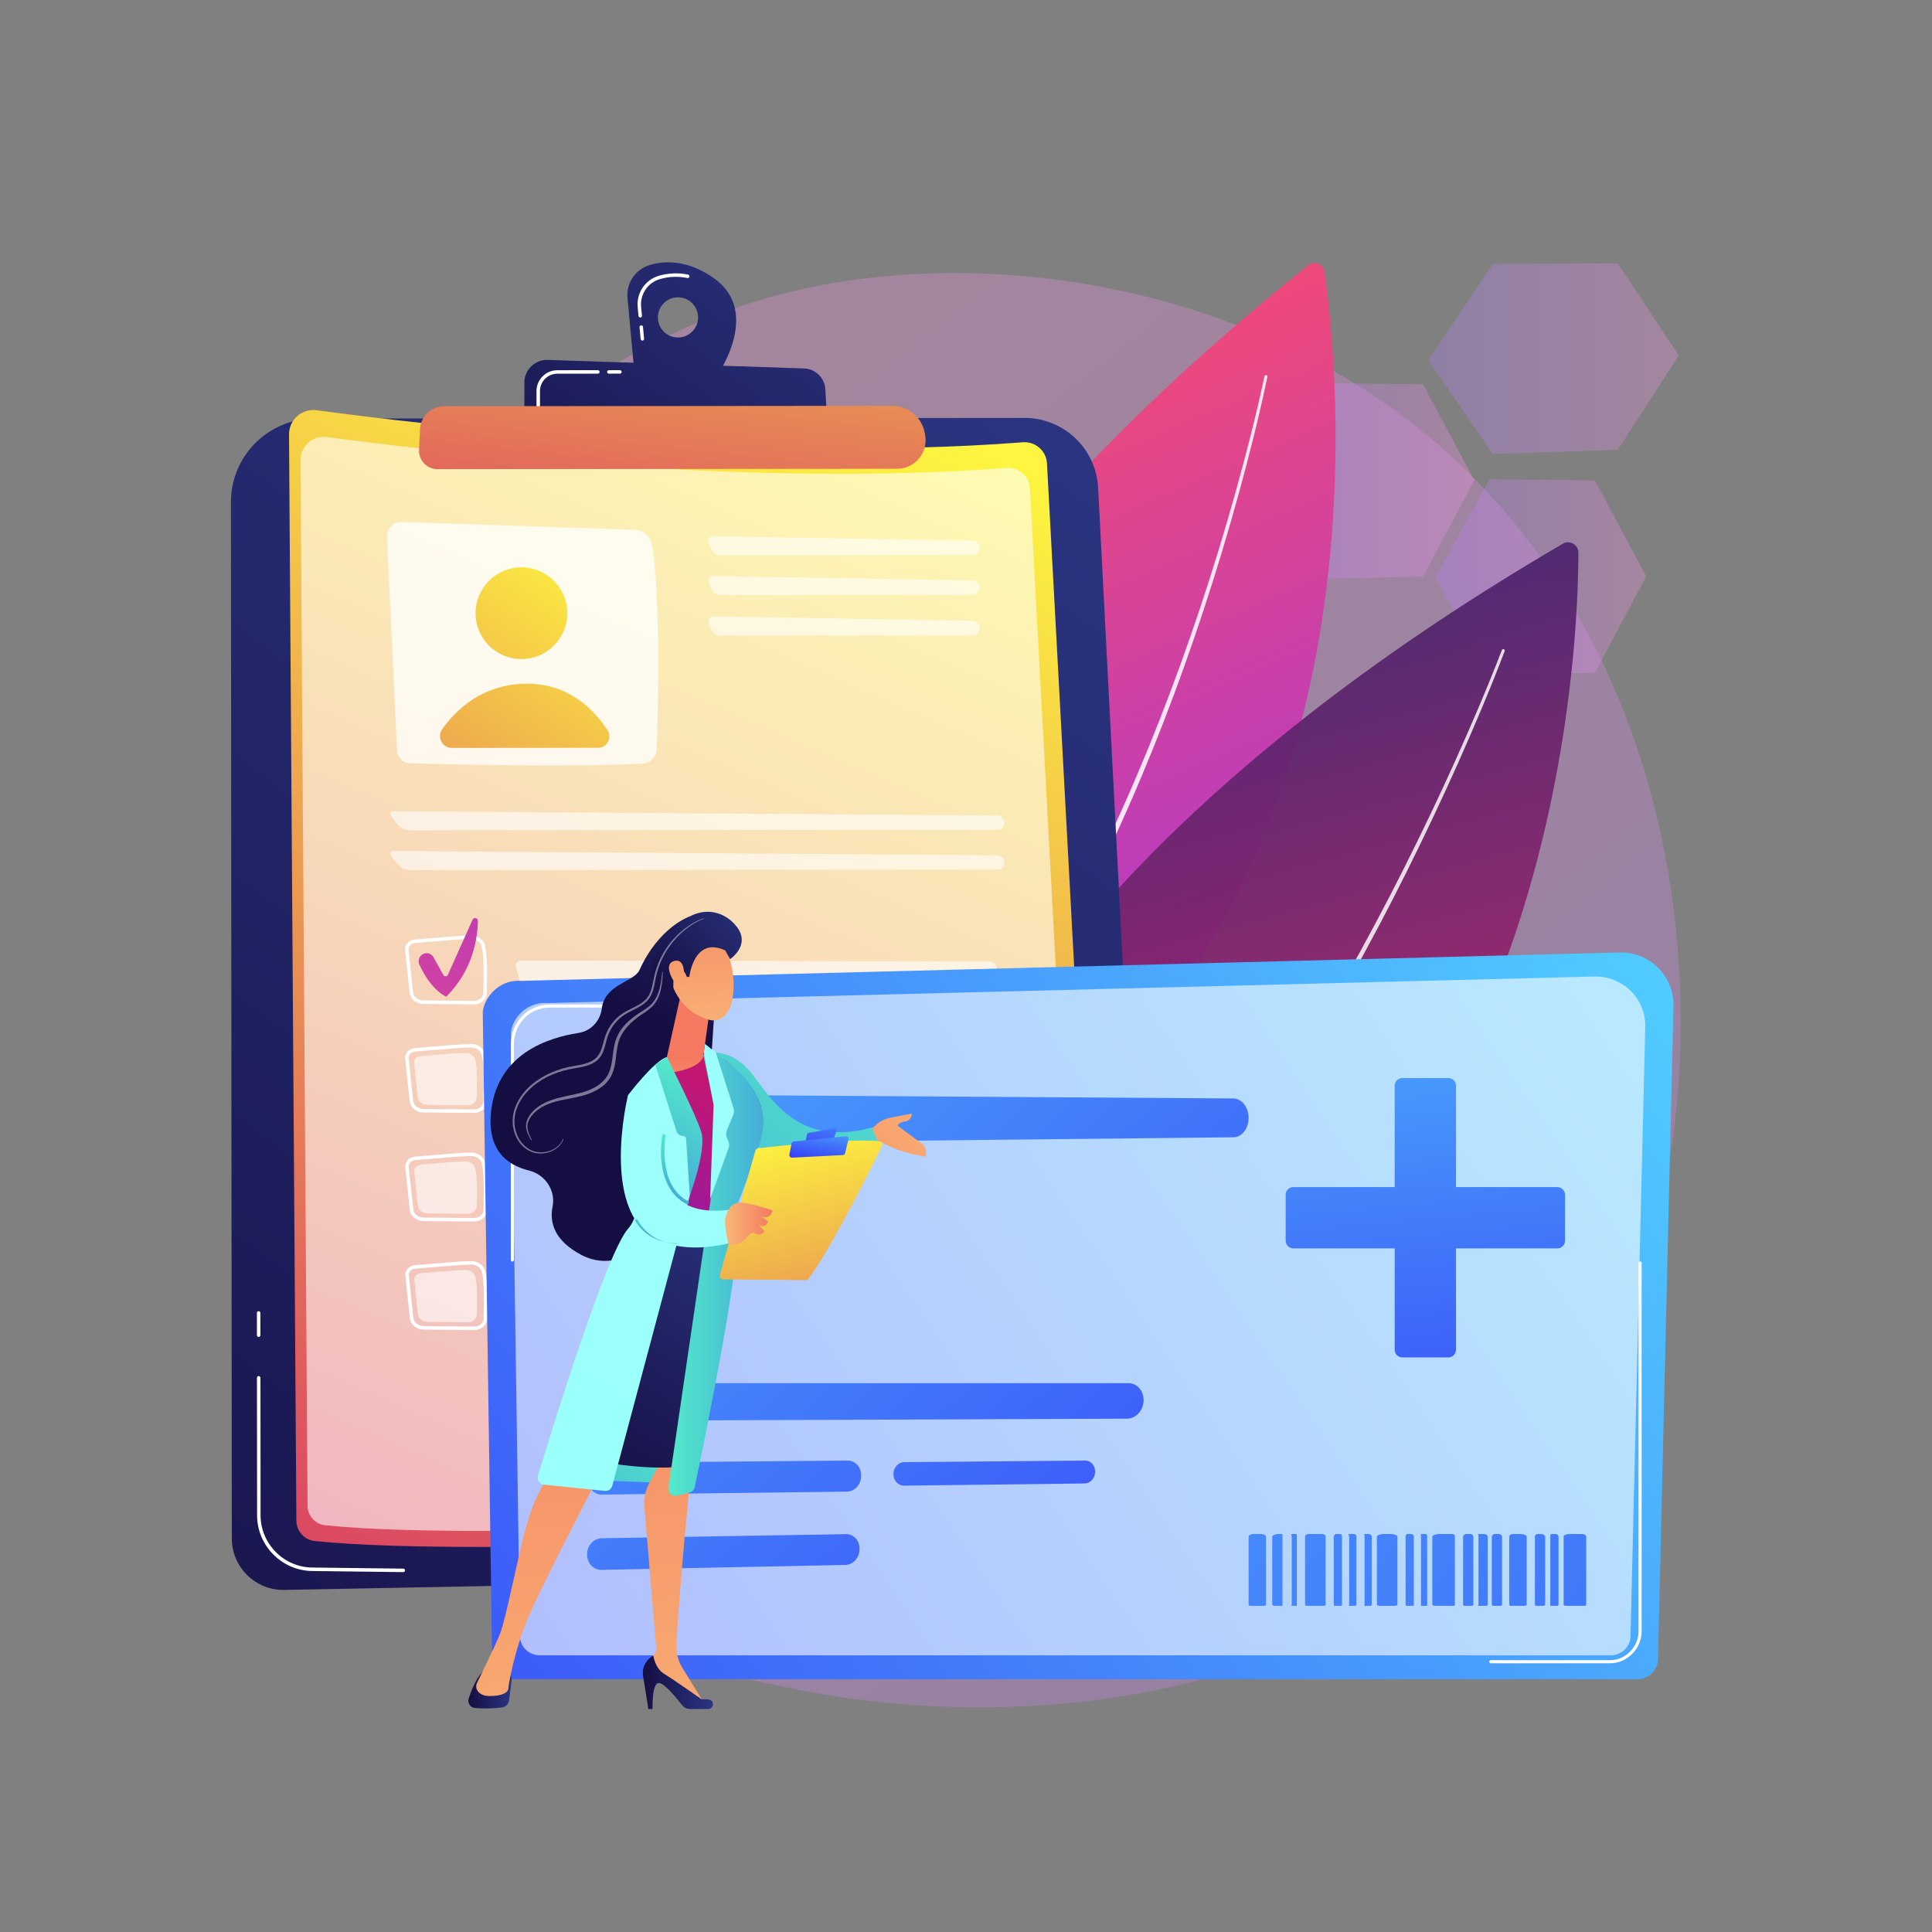 <?xml version="1.0" encoding="utf-8"?>
<!-- Generator: Adobe Illustrator 26.0.1, SVG Export Plug-In . SVG Version: 6.00 Build 0)  -->
<svg version="1.1" id="Layer_1" xmlns="http://www.w3.org/2000/svg" xmlns:xlink="http://www.w3.org/1999/xlink" x="0px" y="0px"
	 viewBox="0 0 3710 3710" style="enable-background:new 0 0 3710 3710;" xml:space="preserve">
<rect x="0" y="0" width="3710" height="3710" fill="#808080" stroke="none"/>
<style type="text/css">
	.st0{opacity:0.3;fill:url(#SVGID_1_);}
	.st1{opacity:0.63;}
	.st2{opacity:0.5;fill:url(#SVGID_00000045597451730809518930000001947903619461900718_);}
	.st3{opacity:0.5;fill:url(#SVGID_00000125577324775411289690000003927088714634073011_);}
	.st4{opacity:0.47;fill:url(#SVGID_00000013179055194892169310000015065749128630943388_);}
	.st5{fill:url(#SVGID_00000066481357863906241360000004626145166472760205_);}
	.st6{opacity:0.86;fill:#FFFFFF;}
	.st7{opacity:0.94;}
	.st8{fill:url(#SVGID_00000034782543947440113670000004062254689198527403_);}
	.st9{fill:url(#SVGID_00000164496275805230085600000007428745043607135643_);}
	.st10{fill:#FFFFFF;}
	.st11{fill:url(#SVGID_00000140733444124988009380000005719721895673835176_);}
	.st12{opacity:0.6;fill:#FFFFFF;}
	.st13{opacity:0.78;fill:#FFFFFF;}
	.st14{fill:url(#SVGID_00000075850347216225816260000005246363534840476063_);}
	.st15{fill:url(#SVGID_00000148619796587445203930000016467594972507098526_);}
	.st16{opacity:0.6;}
	.st17{fill:url(#SVGID_00000091731074217702951650000008045873812101951138_);}
	.st18{fill:url(#SVGID_00000000199726844480818560000015376914890636246933_);}
	.st19{fill:url(#SVGID_00000144313796178593562320000016113464757413206662_);}
	.st20{fill:url(#SVGID_00000180342303917824411460000004692857719356157879_);}
	.st21{fill:url(#SVGID_00000177471172921089336360000014446399391559925381_);}
	.st22{fill:url(#SVGID_00000036243825626125738150000003115967483702760078_);}
	.st23{fill:url(#SVGID_00000039132039603725034440000003736028068615157395_);}
	.st24{fill:url(#SVGID_00000090996384593680701890000010089456634442745255_);}
	.st25{fill:url(#SVGID_00000129914434973625709440000012940046801124430750_);}
	.st26{fill:url(#SVGID_00000114064550892411730290000005916275147579444138_);}
	.st27{fill:url(#SVGID_00000082364188144232375800000002569788013894473635_);}
	.st28{fill:url(#SVGID_00000181058134421716352140000011182799720355875735_);}
	.st29{fill:url(#SVGID_00000146499394061823870010000008141527178511462328_);}
	.st30{fill:url(#SVGID_00000080900040308479628820000005608646520799795635_);}
	.st31{fill:url(#SVGID_00000097475865878859041520000011650383782513298563_);}
	.st32{fill:url(#SVGID_00000090998470856896205510000011711797774972070332_);}
	.st33{fill:url(#SVGID_00000042013961944183522440000017025150186277477810_);}
	.st34{fill:url(#SVGID_00000118376417247700249770000011755308684499644846_);}
	.st35{fill:url(#SVGID_00000054262272374107341920000001427349972320346775_);}
	.st36{fill:url(#SVGID_00000180365652270682074740000005119594891729739417_);}
	.st37{fill:url(#SVGID_00000076576172157597019460000011299100743831053194_);}
	.st38{fill:url(#SVGID_00000134227713473455124530000013229582710643391675_);}
	.st39{fill:url(#SVGID_00000080177594431520931930000003829114842842533552_);}
	.st40{fill:url(#SVGID_00000014632072463376893060000003046143884670898872_);}
	.st41{fill:url(#SVGID_00000036935660744113493130000015020350774153441202_);}
	.st42{fill:url(#SVGID_00000178172077560730517020000013736093560621684377_);}
	.st43{fill:url(#SVGID_00000059279266283054407470000002451030785297766030_);}
	.st44{fill:url(#SVGID_00000119092529862423525880000008726222070723003010_);}
	.st45{fill:url(#SVGID_00000087402493323318013480000012508969426100313516_);}
	.st46{fill:url(#SVGID_00000062176095061839960710000014663833946574856845_);}
	.st47{fill:url(#SVGID_00000047018250938681754160000005672490793738757050_);}
	.st48{fill:url(#SVGID_00000163047381030949215820000018204135297603674045_);}
	.st49{fill:url(#SVGID_00000080194651769384217620000008595808517270826140_);}
	.st50{fill:url(#SVGID_00000113328418650209338800000012801448461027026317_);}
	.st51{fill:url(#SVGID_00000066489090317588023440000001349371700715139505_);}
	.st52{fill:url(#SVGID_00000153666276592258564650000014485813603192085429_);}
	.st53{fill:url(#SVGID_00000056388742132340801000000013915515899956673712_);}
	.st54{fill:url(#SVGID_00000114061341078800733200000009905284317863965321_);}
	.st55{fill:url(#SVGID_00000140004501164214529350000005166010395736832154_);}
	.st56{fill:url(#SVGID_00000112628578420178342130000016109115529100448174_);}
	.st57{fill:url(#SVGID_00000168804844792797847100000002436281526304232334_);}
	.st58{fill:url(#SVGID_00000045585176786389800620000017734705494032763278_);}
	.st59{fill:url(#SVGID_00000028310069850316482710000017877901008133399434_);}
	.st60{opacity:0.44;fill:#FFFFFF;}
	.st61{fill:url(#SVGID_00000012470290151564369450000012052948917096062853_);}
	.st62{fill:url(#SVGID_00000169532312553032429670000005770903416432529594_);}
	.st63{fill:url(#SVGID_00000183928881455634135970000010634976330469196194_);}
	.st64{fill:url(#SVGID_00000180325599258529263870000001512605589408243892_);}
	.st65{fill:url(#SVGID_00000055667578522542324320000002547818312014864519_);}
	.st66{fill:url(#SVGID_00000099657354636591335690000016345995720788520081_);}
	.st67{fill:url(#SVGID_00000176756515701656413330000006342572046576677783_);}
	.st68{fill:url(#SVGID_00000153674476224512619450000005371846593035808684_);}
	.st69{fill:url(#SVGID_00000125561994508946555240000015123613925555251130_);}
	.st70{fill:url(#SVGID_00000142161075541189413680000002757829909991835558_);}
	.st71{fill:url(#SVGID_00000049213078188243026950000002599485345476371645_);}
</style>
<g id="Background">
</g>
<g>
	<linearGradient id="SVGID_1_" gradientUnits="userSpaceOnUse" x1="3575.97" y1="4102.169" x2="1113.708" y2="1044.194">
		<stop  offset="0" style="stop-color:#B37CFF"/>
		<stop  offset="1" style="stop-color:#F895E7"/>
	</linearGradient>
	<path class="st0" d="M2905.91,2891.13c-56.96,59.26-110.85,97.48-153.43,127.68c-500.53,354.94-1092.78,251.48-1218.65,226.21
		c-185.87-37.31-545.16-109.43-804.92-411.33c-392.99-456.75-331.8-1176.36-26.97-1651.38c55.76-86.89,350.29-569.14,948.92-646.48
		c362.29-46.8,784.6,47.59,1090.42,300.82C3383.25,1368.2,3337.55,2442.03,2905.91,2891.13z"/>
	<g class="st1">
		
			<linearGradient id="SVGID_00000021081332351739862740000016628880661567375243_" gradientUnits="userSpaceOnUse" x1="2426.421" y1="923.61" x2="2831.102" y2="923.61">
			<stop  offset="0" style="stop-color:#B37CFF"/>
			<stop  offset="1" style="stop-color:#F895E7"/>
		</linearGradient>
		<polygon style="opacity:0.5;fill:url(#SVGID_00000021081332351739862740000016628880661567375243_);" points="2732.68,738.1 
			2530.39,735.67 2426.42,924.1 2530.39,1111.55 2732.68,1107.19 2831.1,922.18 		"/>
		
			<linearGradient id="SVGID_00000013168257819031831750000005888572537844367546_" gradientUnits="userSpaceOnUse" x1="2756.454" y1="1108.205" x2="3161.135" y2="1108.205">
			<stop  offset="0" style="stop-color:#B37CFF"/>
			<stop  offset="1" style="stop-color:#F895E7"/>
		</linearGradient>
		<polygon style="opacity:0.5;fill:url(#SVGID_00000013168257819031831750000005888572537844367546_);" points="3062.71,922.7 
			2860.42,920.26 2756.45,1108.7 2860.42,1296.15 3062.71,1291.79 3161.14,1106.78 		"/>
		
			<linearGradient id="SVGID_00000080891166828921419690000001542307314134813594_" gradientUnits="userSpaceOnUse" x1="2742.95" y1="688.701" x2="3223.653" y2="688.701">
			<stop  offset="0" style="stop-color:#B37CFF"/>
			<stop  offset="1" style="stop-color:#F895E7"/>
		</linearGradient>
		<polygon style="opacity:0.47;fill:url(#SVGID_00000080891166828921419690000001542307314134813594_);" points="3106.64,505.71 
			2866.35,507.05 2742.95,691.7 2866.35,871.69 3106.64,863.95 3223.65,682.62 		"/>
	</g>
	<g>
		
			<linearGradient id="SVGID_00000160891298316641119480000012975896833177422270_" gradientUnits="userSpaceOnUse" x1="2785.106" y1="-2514.481" x2="4146.075" y2="-2514.481" gradientTransform="matrix(-0.402 -0.916 -0.916 0.402 1105.631 5653.04)">
			<stop  offset="0" style="stop-color:#A737D5"/>
			<stop  offset="1" style="stop-color:#EF497A"/>
		</linearGradient>
		<path style="fill:url(#SVGID_00000160891298316641119480000012975896833177422270_);" d="M2543.33,521.73
			c32.77,226.42,169.63,1551.84-1051.06,1903.68c0,0-314.72-849.38,1019.85-1916.08C2523.79,500,2541.19,506.94,2543.33,521.73z"/>
		<path class="st6" d="M2433.75,723.71c-15.79,75.46-34.69,150.09-55.06,224.36c-20.43,74.24-42.66,147.99-66.71,221.14
			c-48.15,146.28-103.25,290.39-167.65,430.41c-64.52,139.88-138.2,275.98-226.06,402.92c-21.86,31.79-44.93,62.76-68.78,93.11
			c-6.04,7.53-11.89,15.21-18.09,22.61l-18.49,22.29c-12.63,14.6-25.15,29.31-38.31,43.46c-51.95,57.19-108.92,109.98-170.7,156.69
			c-2.95,2.23-7.15,1.65-9.38-1.3c-2.23-2.95-1.65-7.15,1.3-9.38l0.02-0.02l0.05-0.03c61.18-45.86,117.8-97.86,169.55-154.35
			c13.11-13.97,25.59-28.51,38.18-42.95l18.44-22.05c6.18-7.32,12.02-14.92,18.06-22.37c23.81-30.04,46.87-60.71,68.74-92.24
			c87.9-125.86,161.9-261.16,226.82-400.38c64.8-139.36,120.4-282.97,169.08-428.8c24.32-72.94,46.82-146.48,67.53-220.53
			c20.65-74.04,39.85-148.59,55.89-223.7l0.01-0.06c0.33-1.53,1.83-2.51,3.37-2.18C2433.09,720.68,2434.07,722.18,2433.75,723.71z"
			/>
	</g>
	<g class="st7">
		
			<linearGradient id="SVGID_00000109024435053511746350000008782773784343366579_" gradientUnits="userSpaceOnUse" x1="2087.914" y1="-4208.426" x2="3486.666" y2="-4208.426" gradientTransform="matrix(-0.264 -0.965 -0.965 0.264 -968.32 5747.129)">
			<stop  offset="0" style="stop-color:#CB236D"/>
			<stop  offset="1" style="stop-color:#4C246D"/>
		</linearGradient>
		<path style="fill:url(#SVGID_00000109024435053511746350000008782773784343366579_);" d="M3031,1061.36
			c-0.46,235.11-59.02,1603.2-1352.69,1778.85c0,0-193.3-910.59,1322.81-1796.12C3014.38,1036.35,3031.03,1046,3031,1061.36z"/>
		<path class="st6" d="M2889.36,1250.39c-27.53,72.49-57.87,143.74-89.31,214.54c-31.57,70.73-64.73,140.75-99.31,210.06
			c-34.53,69.34-70.81,137.81-108.57,205.46l-14.13,25.39l-14.5,25.18l-14.52,25.17c-4.8,8.41-9.69,16.77-14.71,25.06l-29.85,49.86
			l-30.69,49.36c-10.1,16.53-20.84,32.66-31.35,48.94c-10.55,16.25-21,32.57-32.01,48.52l-32.69,48.08l-33.68,47.4l-8.42,11.85
			l-8.67,11.67l-17.4,23.3l-17.4,23.3c-5.75,7.8-11.93,15.28-17.87,22.94c-12.04,15.2-23.92,30.52-36.08,45.62l-37.27,44.67
			l-9.32,11.17l-9.64,10.9l-19.31,21.76l-19.32,21.76c-6.43,7.26-13.29,14.14-19.91,21.23l-20.04,21.11l-10.02,10.56
			c-3.33,3.53-6.66,7.06-10.18,10.41l-41.6,40.75c-56.42,53.35-115.86,103.61-178.99,149.1c-3,2.16-7.19,1.48-9.35-1.52
			c-2.16-3-1.48-7.19,1.52-9.35l0.02-0.01l0.07-0.05c62.7-44.8,121.89-94.41,178.17-147.18l41.51-40.33
			c3.51-3.31,6.84-6.81,10.16-10.3l10-10.46l20.01-20.92c6.62-7.02,13.46-13.83,19.89-21.03l19.31-21.58l19.31-21.58l9.64-10.81
			l9.32-11.08l37.3-44.33c12.17-14.99,24.08-30.2,36.13-45.3c5.95-7.6,12.14-15.02,17.9-22.78l17.44-23.14l17.44-23.14l8.69-11.59
			l8.44-11.78l33.77-47.11l32.79-47.81c11.05-15.86,21.54-32.09,32.13-48.26c10.54-16.2,21.33-32.24,31.47-48.7l30.83-49.12
			l29.99-49.64c5.05-8.24,9.96-16.57,14.78-24.95l14.59-25.06l14.58-25.07l14.21-25.28c37.98-67.37,74.48-135.58,109.25-204.68
			c34.81-69.07,68.23-138.86,100.05-209.37c31.68-70.55,62.32-141.67,90.05-213.8l0.02-0.05c0.56-1.46,2.2-2.19,3.67-1.63
			C2889.19,1247.29,2889.92,1248.92,2889.36,1250.39z"/>
	</g>
	<g>
		
			<linearGradient id="SVGID_00000021819857433248074020000000456293797312326287_" gradientUnits="userSpaceOnUse" x1="1913.286" y1="669.563" x2="-248.584" y2="3509.119" gradientTransform="matrix(1 -9.000000e-04 9.000000e-04 1 240.261 176.331)">
			<stop  offset="0" style="stop-color:#2B3582"/>
			<stop  offset="1" style="stop-color:#150E42"/>
		</linearGradient>
		<path style="fill:url(#SVGID_00000021819857433248074020000000456293797312326287_);" d="M603.65,803.79l1363.82-1.21
			c75.24-0.07,137.34,58.84,141.23,133.98l102.42,1977.2c3.05,58.8-43.2,108.44-102.07,109.56l-1563.09,29.8
			c-55.31,1.05-100.74-43.47-100.79-98.79L443.42,964.3C443.34,875.73,515.08,803.87,603.65,803.79z"/>
		<path class="st10" d="M774.39,3018.92c-0.01,0-0.03,0-0.04,0l-174.9-2.11c-58.27-0.7-105.73-48.68-105.78-106.96l-0.24-264.07
			c0-1.85,1.5-3.35,3.35-3.35c0,0,0,0,0,0c1.85,0,3.35,1.5,3.35,3.35l0.24,264.07c0.05,54.63,44.53,99.61,99.16,100.27l174.9,2.11
			c1.85,0.02,3.33,1.54,3.31,3.39C777.72,3017.45,776.22,3018.92,774.39,3018.92z"/>
		<path class="st10" d="M496.71,2567.32c-1.85,0-3.35-1.5-3.35-3.35l-0.04-42.76c0-1.85,1.5-3.35,3.35-3.35c0,0,0,0,0,0
			c1.85,0,3.35,1.5,3.35,3.35l0.04,42.76C500.06,2565.82,498.56,2567.32,496.71,2567.32
			C496.71,2567.32,496.71,2567.32,496.71,2567.32z"/>
		<g>
			
				<linearGradient id="SVGID_00000005238392452086506440000001861673162592013191_" gradientUnits="userSpaceOnUse" x1="2976.326" y1="1211.571" x2="1102.664" y2="3011.628" gradientTransform="matrix(0.922 -0.386 0.386 0.922 -1429.059 855.418)">
				<stop  offset="0" style="stop-color:#FDF53F"/>
				<stop  offset="1" style="stop-color:#D93C65"/>
			</linearGradient>
			<path style="fill:url(#SVGID_00000005238392452086506440000001861673162592013191_);" d="M607.83,787.76
				c186.26,25.09,826.77,102.64,1356.24,61.52c24.15-1.88,45.12,16.4,46.42,40.59l107.32,1986.01c1.47,27.23-19.3,50.54-46.53,52.17
				c-222.69,13.38-1139.79,65.14-1466.96,31.16c-19.91-2.07-35.04-18.82-35.18-38.84l-14.12-2086.1
				C554.85,805.93,579.75,783.97,607.83,787.76z"/>
			<path class="st12" d="M627.83,839.26c179.25,24.15,795.64,98.77,1305.17,59.2c23.24-1.8,43.42,15.78,44.68,39.06l103.28,1911.22
				c1.42,26.21-18.58,48.63-44.77,50.21c-214.3,12.87-1096.88,62.68-1411.72,29.99c-19.16-1.99-33.72-18.11-33.85-37.37
				L577.02,884.02C576.83,856.75,600.8,835.62,627.83,839.26z"/>
			<path class="st13" d="M743.07,1031.23l19.4,409.75c0.65,13.63,11.66,24.45,25.3,24.83c75.89,2.07,312.37,7.63,445.89,0.55
				c15.1-0.8,27.04-13.03,27.53-28.15c2.48-76.85,7.85-300.52-9.74-394.01c-2.84-15.1-15.83-26.16-31.19-26.68l-448.57-15.29
				C755.5,1001.69,742.3,1015.06,743.07,1031.23z"/>
			
				<linearGradient id="SVGID_00000171001540408389559090000010460758168960540325_" gradientUnits="userSpaceOnUse" x1="865.657" y1="844.768" x2="201.006" y2="1834.276" gradientTransform="matrix(1 -9.000000e-04 9.000000e-04 1 240.261 176.331)">
				<stop  offset="0" style="stop-color:#FDF53F"/>
				<stop  offset="1" style="stop-color:#D93C65"/>
			</linearGradient>
			<circle style="fill:url(#SVGID_00000171001540408389559090000010460758168960540325_);" cx="1001.3" cy="1177.5" r="88.09"/>
			
				<linearGradient id="SVGID_00000180368665856662767550000016002835820848405927_" gradientUnits="userSpaceOnUse" x1="979.157" y1="921.012" x2="314.511" y2="1910.512" gradientTransform="matrix(1 -9.000000e-04 9.000000e-04 1 240.261 176.331)">
				<stop  offset="0" style="stop-color:#FDF53F"/>
				<stop  offset="1" style="stop-color:#D93C65"/>
			</linearGradient>
			<path style="fill:url(#SVGID_00000180368665856662767550000016002835820848405927_);" d="M867.74,1436.24l280.63-0.25
				c17.21-0.02,27.5-19.02,18.22-33.51c-23.87-37.28-73.79-92.03-160.16-89.48c-83.24,2.46-132.54,52-157.31,87.52
				C838.59,1415.6,849.35,1436.26,867.74,1436.24z"/>
			<g class="st16">
				<path class="st10" d="M1867.9,1065.9c7.37-0.01,13.22-6.04,13-13.4l-0.02-0.71c-0.22-7.37-6.43-13.49-13.8-13.62l-497.05-8.42
					c-7.37-0.12-11.39,5.46-8.93,12.41l4.08,11.55c2.45,6.95,10.49,12.63,17.86,12.62L1867.9,1065.9z"/>
			</g>
			<g class="st16">
				<path class="st10" d="M1370.1,1106.14c-7.37-0.12-11.39,5.46-8.93,12.41l4.08,11.55c2.45,6.95,10.49,12.63,17.86,12.62
					l484.87-0.43c7.37-0.01,13.22-6.04,13-13.4l-0.02-0.71c-0.22-7.37-6.43-13.49-13.8-13.62L1370.1,1106.14z"/>
			</g>
			<g class="st16">
				<path class="st10" d="M1370.17,1183.65c-7.37-0.12-11.39,5.46-8.93,12.41l4.08,11.55c2.45,6.95,10.49,12.63,17.86,12.62
					l484.87-0.43c7.37-0.01,13.22-6.04,13-13.4l-0.02-0.71c-0.22-7.37-6.43-13.49-13.8-13.62L1370.17,1183.65z"/>
			</g>
			<g class="st16">
				<path class="st10" d="M1916.15,1593.5c7.37-0.01,13-6.03,12.5-13.38l-0.05-0.75c-0.49-7.35-6.92-13.41-14.29-13.46l-1157.51-8.1
					c-7.37-0.05-9.64,4.62-5.04,10.38l12.65,15.85c4.6,5.76,14.38,10.47,21.75,10.46L1916.15,1593.5z"/>
			</g>
			<g class="st16">
				<path class="st10" d="M756.87,1634.19c-7.37-0.05-9.64,4.62-5.04,10.38l12.65,15.85c4.6,5.76,14.38,10.47,21.75,10.46l1129.99-1
					c7.37-0.01,13-6.03,12.5-13.38l-0.05-0.75c-0.49-7.35-6.92-13.41-14.29-13.46L756.87,1634.19z"/>
			</g>
			<g>
				<path class="st10" d="M910.29,1928.73c-0.08,0-0.16,0-0.24,0l-97.26-0.85c-13.7-0.12-25.02-9.52-26.32-21.86l-8.62-81.6
					c-0.49-4.69,0.96-9.32,4.09-13.06c3.51-4.19,8.84-6.82,14.61-7.22c8.2-0.57,19.74-1.56,31.97-2.61
					c25.71-2.21,57.71-4.97,75.7-5.21c0.14,0,0.27,0,0.41,0c12.61,0,23.45,7.66,26.46,18.75c5.07,18.68,4.66,54.11,3.73,91.85
					C934.52,1918.99,923.54,1928.73,910.29,1928.73z M904.62,1803.02c-0.1,0-0.2,0-0.31,0c-17.75,0.24-49.61,2.98-75.22,5.18
					c-12.25,1.05-23.83,2.05-32.08,2.62l0,0c-3.96,0.27-7.59,2.03-9.94,4.84c-1.95,2.33-2.86,5.18-2.56,8.04l8.62,81.6
					c0.95,8.96,9.42,15.78,19.72,15.87l97.26,0.85c0.06,0,0.12,0,0.18,0c9.64,0,17.62-6.82,17.83-15.27
					c0.92-37.23,1.34-72.12-3.5-89.93C922.45,1808.79,914.06,1803.02,904.62,1803.02z"/>
				<g class="st16">
					<path class="st10" d="M1001.03,1844.44c-7.37-0.02-11.86,5.8-9.97,12.92l6,22.68c1.89,7.12,9.46,12.88,16.83,12.8l887.19-10.07
						c7.37-0.08,13.26-6.18,13.09-13.55l-0.22-9.49c-0.17-7.37-6.33-13.41-13.7-13.42L1001.03,1844.44z"/>
				</g>
				
					<linearGradient id="SVGID_00000103969321931791475550000005246654856657319584_" gradientUnits="userSpaceOnUse" x1="855.481" y1="1253.33" x2="358.858" y2="2100.948" gradientTransform="matrix(1 -9.000000e-04 9.000000e-04 1 240.261 176.331)">
					<stop  offset="0" style="stop-color:#A737D5"/>
					<stop  offset="1" style="stop-color:#EF497A"/>
				</linearGradient>
				<path style="fill:url(#SVGID_00000103969321931791475550000005246654856657319584_);" d="M811.66,1832.42L811.66,1832.42
					c7.22-4.24,16.51-1.72,20.6,5.58l19.21,34.37c1.92,3.44,6.95,3.22,8.56-0.38l47.49-105.97c2.37-5.29,10.24-3.51,10.16,2.29
					c-0.46,32.4-9,94-60.72,145.6c0,0-28.54-11.06-51.56-61.5C802.07,1845.13,804.76,1836.48,811.66,1832.42z"/>
				<path class="st10" d="M910.48,2137.17c-0.08,0-0.16,0-0.24,0l-97.26-0.85c-13.7-0.12-25.02-9.52-26.32-21.87l-8.62-81.59
					c-0.49-4.69,0.96-9.32,4.09-13.06c3.51-4.19,8.84-6.82,14.61-7.22h0c8.19-0.57,19.73-1.56,31.94-2.61
					c25.72-2.21,57.72-4.97,75.73-5.21c0.14,0,0.28,0,0.42,0c12.6,0,23.45,7.66,26.45,18.75c5.07,18.69,4.66,54.11,3.72,91.85
					C934.71,2127.44,923.73,2137.17,910.48,2137.17z M797.2,2019.28c-3.96,0.27-7.59,2.04-9.94,4.84c-1.95,2.33-2.86,5.18-2.56,8.04
					l8.62,81.59c0.95,8.96,9.42,15.78,19.72,15.88l97.26,0.85c0.06,0,0.12,0,0.18,0c9.64,0,17.62-6.82,17.83-15.27
					c0.92-37.22,1.34-72.11-3.49-89.93c-2.18-8.03-10.56-13.8-20-13.8c-0.1,0-0.21,0-0.31,0c-17.76,0.24-49.63,2.98-75.24,5.18
					C817.01,2017.71,805.45,2018.71,797.2,2019.28L797.2,2019.28z"/>
				<path class="st12" d="M807.7,2028.07c20.43-1.42,64.83-5.96,85.89-6.24c8.92-0.12,16.76,5.27,18.86,13
					c4.08,15.03,3.57,44.98,2.89,72.63c-0.2,8.28-7.8,14.9-17.09,14.82l-77.72-0.68c-9.56-0.08-17.5-6.59-18.4-15.08l-6.89-65.2
					C794.52,2034.58,800.12,2028.6,807.7,2028.07z"/>
				<g class="st16">
					<path class="st10" d="M1001.22,2052.88c-7.37-0.02-11.86,5.8-9.97,12.92l6,22.68c1.89,7.12,9.46,12.88,16.83,12.8l887.19-10.07
						c7.37-0.08,13.26-6.18,13.09-13.55l-0.22-9.49c-0.17-7.37-6.33-13.41-13.7-13.42L1001.22,2052.88z"/>
				</g>
				<path class="st10" d="M910.66,2345.62c-0.08,0-0.16,0-0.24,0l-97.26-0.85c-13.7-0.12-25.01-9.52-26.32-21.86l-8.62-81.59
					c-0.49-4.69,0.96-9.33,4.09-13.06c3.51-4.19,8.84-6.82,14.61-7.22l0,0c8.2-0.57,19.74-1.56,31.97-2.61
					c25.71-2.21,57.71-4.97,75.7-5.21c0.14,0,0.27,0,0.41,0c12.61,0,23.45,7.66,26.46,18.75c5.07,18.68,4.66,54.11,3.73,91.85
					C934.89,2335.88,923.91,2345.62,910.66,2345.62z M904.99,2219.91c-0.1,0-0.2,0-0.31,0c-17.75,0.24-49.61,2.98-75.22,5.18
					c-12.25,1.05-23.83,2.05-32.08,2.62l0,0c-3.96,0.27-7.58,2.03-9.94,4.83c-1.95,2.33-2.86,5.19-2.56,8.05l8.62,81.59
					c0.95,8.96,9.42,15.78,19.72,15.87l97.26,0.85c9.74-0.07,17.8-6.77,18.01-15.27c0.92-37.23,1.34-72.12-3.5-89.93
					C922.82,2225.68,914.43,2219.91,904.99,2219.91z"/>
				<path class="st12" d="M807.88,2236.52c20.43-1.41,64.83-5.96,85.89-6.24c8.92-0.12,16.76,5.27,18.86,13
					c4.08,15.03,3.57,44.98,2.88,72.63c-0.2,8.28-7.8,14.9-17.09,14.82l-77.72-0.68c-9.56-0.08-17.5-6.59-18.4-15.08l-6.89-65.2
					C794.71,2243.02,800.31,2237.04,807.88,2236.52z"/>
				<g class="st16">
					<path class="st10" d="M1001.4,2261.33c-7.37-0.02-11.86,5.8-9.97,12.92l6,22.68c1.89,7.12,9.46,12.88,16.83,12.8l887.19-10.07
						c7.37-0.08,13.26-6.18,13.09-13.55l-0.22-9.49c-0.17-7.37-6.33-13.41-13.7-13.42L1001.4,2261.33z"/>
				</g>
				<path class="st10" d="M910.85,2554.06c-0.08,0-0.16,0-0.24,0l-97.26-0.85c-13.7-0.12-25.02-9.52-26.32-21.87l-8.62-81.59
					c-0.49-4.69,0.96-9.32,4.09-13.06c3.51-4.19,8.84-6.82,14.61-7.22h0c8.19-0.57,19.73-1.56,31.95-2.61
					c25.72-2.21,57.72-4.97,75.72-5.21c12.7-0.06,23.83,7.53,26.87,18.74c5.07,18.68,4.66,54.11,3.73,91.85
					C935.08,2544.32,924.1,2554.06,910.85,2554.06z M797.57,2436.17c-3.96,0.27-7.59,2.04-9.94,4.84c-1.95,2.33-2.86,5.18-2.56,8.04
					l8.62,81.59c0.95,8.96,9.42,15.78,19.72,15.88l97.26,0.85c9.79,0.14,17.8-6.77,18.01-15.27c0.92-37.23,1.34-72.12-3.5-89.93
					c-2.2-8.12-10.84-13.97-20.32-13.8c-17.76,0.24-49.63,2.98-75.24,5.18C817.38,2434.6,805.82,2435.59,797.57,2436.17
					L797.57,2436.17z"/>
				<path class="st12" d="M808.07,2444.96c20.43-1.41,64.83-5.96,85.89-6.24c8.92-0.12,16.76,5.27,18.86,13
					c4.08,15.03,3.57,44.98,2.89,72.63c-0.2,8.28-7.8,14.9-17.09,14.82l-77.72-0.68c-9.56-0.08-17.5-6.59-18.4-15.08l-6.89-65.2
					C794.89,2451.47,800.49,2445.49,808.07,2444.96z"/>
				<g class="st16">
					<path class="st10" d="M1001.59,2469.77c-7.37-0.02-11.86,5.8-9.97,12.92l6,22.68c1.89,7.12,9.46,12.88,16.83,12.8l887.19-10.07
						c7.37-0.08,13.26-6.18,13.09-13.55l-0.22-9.49c-0.17-7.37-6.33-13.41-13.7-13.42L1001.59,2469.77z"/>
				</g>
			</g>
		</g>
		
			<linearGradient id="SVGID_00000042004383276263285690000004591453173798789765_" gradientUnits="userSpaceOnUse" x1="1281.485" y1="154.626" x2="654.174" y2="979.839" gradientTransform="matrix(1 -9.000000e-04 9.000000e-04 1 240.261 176.331)">
			<stop  offset="0" style="stop-color:#2B3582"/>
			<stop  offset="1" style="stop-color:#150E42"/>
		</linearGradient>
		<path style="fill:url(#SVGID_00000042004383276263285690000004591453173798789765_);" d="M1369.91,533.52
			c-49.29-34.23-92.13-33.51-122.27-24.59c-27.5,8.14-45.3,34.71-42.66,63.27l13.13,141.93l154.75,13.6
			C1372.86,727.72,1466.58,600.64,1369.91,533.52z M1301.96,648.09c-21.31,0.02-38.6-17.24-38.62-38.55
			c-0.02-21.31,17.24-38.6,38.55-38.62c21.31-0.02,38.6,17.24,38.62,38.55C1340.53,630.78,1323.27,648.07,1301.96,648.09z"/>
		<path class="st10" d="M1233.5,654.02c-1.71,0-3.17-1.31-3.33-3.04l-2.09-22.6c-0.17-1.84,1.18-3.47,3.03-3.64
			c1.84-0.19,3.47,1.19,3.64,3.03l2.09,22.6c0.17,1.84-1.18,3.47-3.03,3.64C1233.71,654.02,1233.61,654.02,1233.5,654.02z
			 M1229.41,609.73c-1.71,0-3.17-1.31-3.33-3.04l-1.59-17.16c-2.5-27.02,14.48-52.2,40.38-59.87c18.4-5.44,37.37-6.24,56.37-2.37
			c1.81,0.37,2.98,2.14,2.61,3.95c-0.37,1.81-2.15,2.97-3.95,2.61c-17.92-3.65-35.79-2.9-53.13,2.23
			c-22.84,6.76-37.81,28.98-35.61,52.83l1.59,17.16c0.17,1.84-1.18,3.47-3.03,3.64C1229.62,609.73,1229.51,609.73,1229.41,609.73z"
			/>
		
			<linearGradient id="SVGID_00000163771326414026474190000017079106653921322409_" gradientUnits="userSpaceOnUse" x1="1350.291" y1="206.938" x2="722.988" y2="1032.14" gradientTransform="matrix(1 -9.000000e-04 9.000000e-04 1 240.261 176.331)">
			<stop  offset="0" style="stop-color:#2B3582"/>
			<stop  offset="1" style="stop-color:#150E42"/>
		</linearGradient>
		<path style="fill:url(#SVGID_00000163771326414026474190000017079106653921322409_);" d="M1006.99,806.04l-0.06-71.36
			c-0.02-24.63,20.38-44.38,45-43.56l492.03,16.42c21.84,0.73,39.53,17.95,40.86,39.76l4.17,68.57L1006.99,806.04z"/>
		<path class="st10" d="M1169.21,717.52c-1.85,0-3.35-1.5-3.35-3.35c0-1.85,1.5-3.35,3.35-3.35l21.16-0.02c0,0,0,0,0,0
			c1.85,0,3.35,1.5,3.35,3.35c0,1.85-1.5,3.35-3.35,3.35L1169.21,717.52C1169.21,717.52,1169.21,717.52,1169.21,717.52z"/>
		<path class="st10" d="M1033.6,783.22c-1.85,0-3.35-1.5-3.35-3.35l-0.03-28.86c-0.02-22.09,17.94-40.08,40.03-40.1l77.79-0.07
			c0,0,0,0,0,0c1.85,0,3.35,1.5,3.35,3.35c0,1.85-1.5,3.35-3.35,3.35l-77.79,0.07c-18.4,0.02-33.36,15-33.34,33.4l0.03,28.86
			C1036.95,781.72,1035.45,783.22,1033.6,783.22C1033.6,783.22,1033.6,783.22,1033.6,783.22z"/>
		
			<linearGradient id="SVGID_00000055666545764657451710000009223453464480938397_" gradientUnits="userSpaceOnUse" x1="1377.808" y1="70.214" x2="1247.157" y2="1236.019">
			<stop  offset="0" style="stop-color:#FDF53F"/>
			<stop  offset="1" style="stop-color:#D93C65"/>
		</linearGradient>
		<path style="fill:url(#SVGID_00000055666545764657451710000009223453464480938397_);" d="M852.8,780.06l860.37-0.79
			c30.94-0.03,57.41,22.21,62.71,52.69l0.73,4.21c5.81,33.38-19.87,63.95-53.76,63.98l-882.69,0.78
			c-20.28,0.02-36.46-16.92-35.5-37.18l1.86-39.51C807.7,799.53,828.06,780.08,852.8,780.06z"/>
	</g>
	<g>
		
			<linearGradient id="SVGID_00000182525262544122561610000008694781976638935680_" gradientUnits="userSpaceOnUse" x1="3388.023" y1="1654.674" x2="499.074" y2="3619.16">
			<stop  offset="0" style="stop-color:#53D8FF"/>
			<stop  offset="1" style="stop-color:#3840F7"/>
		</linearGradient>
		<path style="fill:url(#SVGID_00000182525262544122561610000008694781976638935680_);" d="M3213.53,1931.96l-25.66,1085.83
			l-3.98,167.5c0,21.95-18,39.29-39.94,39.29H984.95c-21.95,0-39.94-17.34-39.94-39.29l-2.44-167.81l-15.52-1072.42
			c0-21.95,25.86-64.7,73.23-61.47l2110.01-54.57c27.55-0.69,54.2,9.91,73.71,29.39C3203.5,1877.84,3214.18,1904.45,3213.53,1931.96
			z"/>
		<path class="st12" d="M3131.09,3141.45c0,20.47-17.11,37.22-38.03,37.22H1036.38c-20.92,0-38.03-16.75-38.03-37.22L981.24,1983.6
			c0-20.47,24.62-60.44,69.74-57.44l2010.01-50.95c26.25-0.67,51.62,9.23,70.21,27.38c18.59,18.15,28.76,42.96,28.14,68.65
			L3131.09,3141.45z"/>
		<g>
			
				<linearGradient id="SVGID_00000161606868614740145680000001591393075899518859_" gradientUnits="userSpaceOnUse" x1="497.839" y1="1361.54" x2="2298.886" y2="3423.211">
				<stop  offset="0" style="stop-color:#53D8FF"/>
				<stop  offset="1" style="stop-color:#3840F7"/>
			</linearGradient>
			<path style="fill:url(#SVGID_00000161606868614740145680000001591393075899518859_);" d="M2196.03,2689.96
				c-0.74,19.07-15.05,34.24-32,34.31l-1007.61,3.98c-19.08,0.08-34.47-15.71-34.34-36l0,0c0.13-20.31,15.76-36.22,34.88-36.22
				h1009.68C2183.63,2656.04,2196.77,2670.86,2196.03,2689.96L2196.03,2689.96z"/>
			
				<linearGradient id="SVGID_00000010991975969422941480000006941689252887483014_" gradientUnits="userSpaceOnUse" x1="835.62" y1="1066.464" x2="2636.667" y2="3128.136">
				<stop  offset="0" style="stop-color:#53D8FF"/>
				<stop  offset="1" style="stop-color:#3840F7"/>
			</linearGradient>
			<path style="fill:url(#SVGID_00000010991975969422941480000006941689252887483014_);" d="M2397.67,2146.44
				c0.12,20.62-12.86,37.32-29.1,37.49l-1157.62,12.16c-26.3,0.28-46.82-20.66-45.58-47.19l0,0c1.24-26.48,23.63-47.37,49.8-47.19
				l1153.06,7.66C2384.43,2109.47,2397.55,2125.85,2397.67,2146.44L2397.67,2146.44z"/>
			
				<linearGradient id="SVGID_00000073721595309933973970000017580335720007035563_" gradientUnits="userSpaceOnUse" x1="273.429" y1="1557.583" x2="2074.476" y2="3619.254">
				<stop  offset="0" style="stop-color:#53D8FF"/>
				<stop  offset="1" style="stop-color:#3840F7"/>
			</linearGradient>
			<path style="fill:url(#SVGID_00000073721595309933973970000017580335720007035563_);" d="M1653.58,2835.2
				c-0.36,15.94-12.53,28.99-27.21,29.17l-470.05,5.68c-15.51,0.19-28.02-12.96-27.91-29.38l0.01-1.85
				c0.11-16.44,12.81-29.88,28.35-30.02l470.89-4.07c14.7-0.13,26.32,12.72,25.96,28.67L1653.58,2835.2z"/>
			
				<linearGradient id="SVGID_00000148660778252024605040000010565722040669425289_" gradientUnits="userSpaceOnUse" x1="571.568" y1="1297.135" x2="2372.615" y2="3358.807">
				<stop  offset="0" style="stop-color:#53D8FF"/>
				<stop  offset="1" style="stop-color:#3840F7"/>
			</linearGradient>
			<path style="fill:url(#SVGID_00000148660778252024605040000010565722040669425289_);" d="M2102.82,2827.19
				c-0.26,11.75-9.23,21.37-20.05,21.5l-346.46,4.19c-11.43,0.14-20.65-9.55-20.57-21.65l0.01-1.36
				c0.08-12.11,9.44-22.02,20.9-22.12l347.08-3c10.84-0.09,19.4,9.37,19.13,21.13L2102.82,2827.19z"/>
			
				<linearGradient id="SVGID_00000109726128075248454210000017016097778155641995_" gradientUnits="userSpaceOnUse" x1="201.45" y1="1620.461" x2="2002.497" y2="3682.132">
				<stop  offset="0" style="stop-color:#53D8FF"/>
				<stop  offset="1" style="stop-color:#3840F7"/>
			</linearGradient>
			<path style="fill:url(#SVGID_00000109726128075248454210000017016097778155641995_);" d="M1650.42,2976
				c-0.35,15.8-12.48,28.84-27.09,29.14l-468.07,9.45c-15.44,0.31-27.9-12.62-27.79-28.89l0.01-1.83
				c0.11-16.29,12.76-29.72,28.23-29.98l468.9-7.87c14.64-0.25,26.21,12.39,25.86,28.21L1650.42,2976z"/>
		</g>
		<path class="st10" d="M3091.82,3193.98h-229.08c-1.63,0-2.96-1.32-2.96-2.96c0-1.63,1.32-2.96,2.96-2.96h229.08
			c29.64,0,54.67-25.42,54.67-55.51v-707.08c0-1.63,1.32-2.96,2.96-2.96s2.96,1.32,2.96,2.96v707.08
			C3152.41,3165.86,3124.67,3193.98,3091.82,3193.98z"/>
		<path class="st10" d="M983.87,2422.53c-1.63,0-2.96-1.32-2.96-2.96v-413.29c0-43.38,32.7-77.37,74.45-77.37h183.69
			c1.63,0,2.96,1.32,2.96,2.96c0,1.63-1.32,2.96-2.96,2.96h-183.69c-38.43,0-68.54,31.39-68.54,71.45v413.29
			C986.82,2421.21,985.5,2422.53,983.87,2422.53z"/>
		<g>
			<g>
				
					<linearGradient id="SVGID_00000003824364316529743760000002731927753231896248_" gradientUnits="userSpaceOnUse" x1="-52.493" y1="1307.247" x2="4603.772" y2="4532.011">
					<stop  offset="0" style="stop-color:#53D8FF"/>
					<stop  offset="1" style="stop-color:#3840F7"/>
				</linearGradient>
				<path style="fill:url(#SVGID_00000003824364316529743760000002731927753231896248_);" d="M2421.75,2945.7h-15.6
					c-4.31,0-8.45,2.11-8.45,5.3v130.07c0,3.19,4.14,2.56,8.45,2.56h15.6c4.31,0,9.45,0.63,9.45-2.56V2951
					C2431.21,2947.81,2426.06,2945.7,2421.75,2945.7z"/>
				
					<linearGradient id="SVGID_00000062879605580101554400000010976506609350715812_" gradientUnits="userSpaceOnUse" x1="-16.261" y1="1254.923" x2="4640.009" y2="4479.69">
					<stop  offset="0" style="stop-color:#53D8FF"/>
					<stop  offset="1" style="stop-color:#3840F7"/>
				</linearGradient>
				<path style="fill:url(#SVGID_00000062879605580101554400000010976506609350715812_);" d="M2537.3,2945.7h-22.43
					c-6.19,0-8.79,2.11-8.79,5.3v130.07c0,3.19,2.59,2.56,8.79,2.56h22.43c6.19,0,8.2,0.63,8.2-2.56V2951
					C2545.49,2947.81,2543.49,2945.7,2537.3,2945.7z"/>
				
					<linearGradient id="SVGID_00000174601723447664055020000014951421895082339493_" gradientUnits="userSpaceOnUse" x1="-39.349" y1="1288.264" x2="4616.923" y2="4513.033">
					<stop  offset="0" style="stop-color:#53D8FF"/>
					<stop  offset="1" style="stop-color:#3840F7"/>
				</linearGradient>
				<path style="fill:url(#SVGID_00000174601723447664055020000014951421895082339493_);" d="M2460.76,2945.7h-7.8
					c-2.15,0-9.93,2.11-9.93,5.3v130.07c0,3.19,7.77,2.56,9.93,2.56h7.8c2.15,0,1.98,0.63,1.98-2.56V2951
					C2462.73,2947.81,2462.91,2945.7,2460.76,2945.7z"/>
				
					<linearGradient id="SVGID_00000089539672925571532580000002497018163257455037_" gradientUnits="userSpaceOnUse" x1="-29.425" y1="1273.939" x2="4626.845" y2="4498.706">
					<stop  offset="0" style="stop-color:#53D8FF"/>
					<stop  offset="1" style="stop-color:#3840F7"/>
				</linearGradient>
				<path style="fill:url(#SVGID_00000089539672925571532580000002497018163257455037_);" d="M2488.06,2945.7h-7.8
					c-2.15,0,0.21,2.11,0.21,5.3v130.07c0,3.19-2.36,2.56-0.21,2.56h7.8c2.15,0,2.26,0.63,2.26-2.56V2951
					C2490.32,2947.81,2490.21,2945.7,2488.06,2945.7z"/>
				
					<linearGradient id="SVGID_00000001644080278194940500000001766155563862189976_" gradientUnits="userSpaceOnUse" x1="-1.972" y1="1234.3" x2="4654.292" y2="4459.063">
					<stop  offset="0" style="stop-color:#53D8FF"/>
					<stop  offset="1" style="stop-color:#3840F7"/>
				</linearGradient>
				<path style="fill:url(#SVGID_00000001644080278194940500000001766155563862189976_);" d="M2573.86,2945.7h-7.8
					c-2.15,0-4.8,2.11-4.8,5.3v130.07c0,3.19,2.65,2.56,4.8,2.56h7.8c2.15,0,3.16,0.63,3.16-2.56V2951
					C2577.02,2947.81,2576.02,2945.7,2573.86,2945.7z"/>
				
					<linearGradient id="SVGID_00000147187142453211939690000014533235509889717654_" gradientUnits="userSpaceOnUse" x1="16.206" y1="1208.04" x2="4672.471" y2="4432.804">
					<stop  offset="0" style="stop-color:#53D8FF"/>
					<stop  offset="1" style="stop-color:#3840F7"/>
				</linearGradient>
				<path style="fill:url(#SVGID_00000147187142453211939690000014533235509889717654_);" d="M2628.46,2945.7h-7.8
					c-2.15,0-0.29,2.11-0.29,5.3v130.07c0,3.19-1.86,2.56,0.29,2.56h7.8c2.15,0,5.7,0.63,5.7-2.56V2951
					C2634.17,2947.81,2630.62,2945.7,2628.46,2945.7z"/>
				
					<linearGradient id="SVGID_00000156584299441777034280000003094257000487925130_" gradientUnits="userSpaceOnUse" x1="6.677" y1="1221.798" x2="4662.942" y2="4446.562">
					<stop  offset="0" style="stop-color:#53D8FF"/>
					<stop  offset="1" style="stop-color:#3840F7"/>
				</linearGradient>
				<path style="fill:url(#SVGID_00000156584299441777034280000003094257000487925130_);" d="M2600.19,2945.7h-9.75
					c-2.69,0,0.38,2.11,0.38,5.3v130.07c0,3.19-3.07,2.56-0.38,2.56h9.75c2.69,0,4.42,0.63,4.42-2.56V2951
					C2604.61,2947.81,2602.88,2945.7,2600.19,2945.7z"/>
			</g>
			<g>
				
					<linearGradient id="SVGID_00000138572164063287199650000009832577797170757767_" gradientUnits="userSpaceOnUse" x1="28.275" y1="1190.626" x2="4684.543" y2="4415.393">
					<stop  offset="0" style="stop-color:#53D8FF"/>
					<stop  offset="1" style="stop-color:#3840F7"/>
				</linearGradient>
				<path style="fill:url(#SVGID_00000138572164063287199650000009832577797170757767_);" d="M2671.37,2945.7h-15.6
					c-4.31,0-11.75,2.11-11.75,5.3v130.07c0,3.19,7.44,2.56,11.75,2.56h15.6c4.31,0,12.06,0.63,12.06-2.56V2951
					C2683.43,2947.81,2675.67,2945.7,2671.37,2945.7z"/>
				
					<linearGradient id="SVGID_00000026856227983330122110000014662920519651184000_" gradientUnits="userSpaceOnUse" x1="63.841" y1="1139.268" x2="4720.11" y2="4364.035">
					<stop  offset="0" style="stop-color:#53D8FF"/>
					<stop  offset="1" style="stop-color:#3840F7"/>
				</linearGradient>
				<path style="fill:url(#SVGID_00000026856227983330122110000014662920519651184000_);" d="M2786.91,2945.7h-22.43
					c-6.19,0-14.06,2.11-14.06,5.3v130.07c0,3.19,7.86,2.56,14.06,2.56h22.43c6.19,0,6.87,0.63,6.87-2.56V2951
					C2793.78,2947.81,2793.1,2945.7,2786.91,2945.7z"/>
				
					<linearGradient id="SVGID_00000045579977030031053520000004738813321224040884_" gradientUnits="userSpaceOnUse" x1="42.483" y1="1170.108" x2="4698.748" y2="4394.873">
					<stop  offset="0" style="stop-color:#53D8FF"/>
					<stop  offset="1" style="stop-color:#3840F7"/>
				</linearGradient>
				<path style="fill:url(#SVGID_00000045579977030031053520000004738813321224040884_);" d="M2710.37,2945.7h-7.8
					c-2.15,0-3.37,2.11-3.37,5.3v130.07c0,3.19,1.22,2.56,3.37,2.56h7.8c2.15,0,4.59,0.63,4.59-2.56V2951
					C2714.96,2947.81,2712.52,2945.7,2710.37,2945.7z"/>
				
					<linearGradient id="SVGID_00000125578483252279724130000016096709873810065298_" gradientUnits="userSpaceOnUse" x1="51.443" y1="1157.168" x2="4707.711" y2="4381.934">
					<stop  offset="0" style="stop-color:#53D8FF"/>
					<stop  offset="1" style="stop-color:#3840F7"/>
				</linearGradient>
				<path style="fill:url(#SVGID_00000125578483252279724130000016096709873810065298_);" d="M2737.67,2945.7h-7.8
					c-2.15,0-1.12,2.11-1.12,5.3v130.07c0,3.19-1.04,2.56,1.12,2.56h7.8c2.15,0,2.9,0.63,2.9-2.56V2951
					C2740.57,2947.81,2739.82,2945.7,2737.67,2945.7z"/>
				
					<linearGradient id="SVGID_00000072966928948628580090000005664851193386692786_" gradientUnits="userSpaceOnUse" x1="78.899" y1="1117.516" x2="4735.163" y2="4342.28">
					<stop  offset="0" style="stop-color:#53D8FF"/>
					<stop  offset="1" style="stop-color:#3840F7"/>
				</linearGradient>
				<path style="fill:url(#SVGID_00000072966928948628580090000005664851193386692786_);" d="M2823.47,2945.7h-7.8
					c-2.15,0-6.13,2.11-6.13,5.3v130.07c0,3.19,3.98,2.56,6.13,2.56h7.8c2.15,0,5.77,0.63,5.77-2.56V2951
					C2829.25,2947.81,2825.63,2945.7,2823.47,2945.7z"/>
				
					<linearGradient id="SVGID_00000044177027839390895940000003043070384226092964_" gradientUnits="userSpaceOnUse" x1="96.713" y1="1091.795" x2="4752.98" y2="4316.56">
					<stop  offset="0" style="stop-color:#53D8FF"/>
					<stop  offset="1" style="stop-color:#3840F7"/>
				</linearGradient>
				<path style="fill:url(#SVGID_00000044177027839390895940000003043070384226092964_);" d="M2878.08,2945.7h-7.8
					c-2.15,0-5.56,2.11-5.56,5.3v130.07c0,3.19,3.41,2.56,5.56,2.56h7.8c2.15,0,6.34,0.63,6.34-2.56V2951
					C2884.42,2947.81,2880.23,2945.7,2878.08,2945.7z"/>
				
					<linearGradient id="SVGID_00000072257606772505959900000011218076315706067593_" gradientUnits="userSpaceOnUse" x1="87.711" y1="1104.805" x2="4743.974" y2="4329.567">
					<stop  offset="0" style="stop-color:#53D8FF"/>
					<stop  offset="1" style="stop-color:#3840F7"/>
				</linearGradient>
				<path style="fill:url(#SVGID_00000072257606772505959900000011218076315706067593_);" d="M2849.8,2945.7h-9.75
					c-2.69,0-0.95,2.11-0.95,5.3v130.07c0,3.19-1.74,2.56,0.95,2.56h9.75c2.69,0,7.03,0.63,7.03-2.56V2951
					C2856.83,2947.81,2852.49,2945.7,2849.8,2945.7z"/>
			</g>
			<g>
				
					<linearGradient id="SVGID_00000136370408293720562540000007127620721895486374_" gradientUnits="userSpaceOnUse" x1="109.639" y1="1073.132" x2="4765.908" y2="4297.899">
					<stop  offset="0" style="stop-color:#53D8FF"/>
					<stop  offset="1" style="stop-color:#3840F7"/>
				</linearGradient>
				<path style="fill:url(#SVGID_00000136370408293720562540000007127620721895486374_);" d="M2920.98,2945.7h-15.6
					c-4.31,0-7.16,2.11-7.16,5.3v130.07c0,3.19,2.86,2.56,7.16,2.56h15.6c4.31,0,10.73,0.63,10.73-2.56V2951
					C2931.71,2947.81,2925.29,2945.7,2920.98,2945.7z"/>
				
					<linearGradient id="SVGID_00000129909042066882725350000002427425166215739020_" gradientUnits="userSpaceOnUse" x1="145.327" y1="1021.599" x2="4801.596" y2="4246.366">
					<stop  offset="0" style="stop-color:#53D8FF"/>
					<stop  offset="1" style="stop-color:#3840F7"/>
				</linearGradient>
				<path style="fill:url(#SVGID_00000129909042066882725350000002427425166215739020_);" d="M3036.52,2945.7h-22.43
					c-6.19,0-11.44,2.11-11.44,5.3v130.07c0,3.19,5.25,2.56,11.44,2.56h22.43c6.19,0,9.48,0.63,9.48-2.56V2951
					C3046,2947.81,3042.71,2945.7,3036.52,2945.7z"/>
				
					<linearGradient id="SVGID_00000158014629274327252880000004448913066049721778_" gradientUnits="userSpaceOnUse" x1="123.445" y1="1053.208" x2="4779.71" y2="4277.973">
					<stop  offset="0" style="stop-color:#53D8FF"/>
					<stop  offset="1" style="stop-color:#3840F7"/>
				</linearGradient>
				<path style="fill:url(#SVGID_00000158014629274327252880000004448913066049721778_);" d="M2959.98,2945.7h-7.8
					c-2.15,0-4.7,2.11-4.7,5.3v130.07c0,3.19,2.55,2.56,4.7,2.56h7.8c2.15,0,7.2,0.63,7.2-2.56V2951
					C2967.18,2947.81,2962.13,2945.7,2959.98,2945.7z"/>
				
					<linearGradient id="SVGID_00000137090007552184684700000011911372818899684232_" gradientUnits="userSpaceOnUse" x1="132.381" y1="1040.302" x2="4788.652" y2="4265.069">
					<stop  offset="0" style="stop-color:#53D8FF"/>
					<stop  offset="1" style="stop-color:#3840F7"/>
				</linearGradient>
				<path style="fill:url(#SVGID_00000137090007552184684700000011911372818899684232_);" d="M2987.28,2945.7h-7.8
					c-2.15,0-2.45,2.11-2.45,5.3v130.07c0,3.19,0.29,2.56,2.45,2.56h7.8c2.15,0,5.52,0.63,5.52-2.56V2951
					C2992.8,2947.81,2989.44,2945.7,2987.28,2945.7z"/>
			</g>
		</g>
		
			<linearGradient id="SVGID_00000118396250686290841180000002351843068655473303_" gradientUnits="userSpaceOnUse" x1="2655.414" y1="1428.001" x2="2791.07" y2="2940.302">
			<stop  offset="0" style="stop-color:#53D8FF"/>
			<stop  offset="1" style="stop-color:#3840F7"/>
		</linearGradient>
		<path style="fill:url(#SVGID_00000118396250686290841180000002351843068655473303_);" d="M2990.59,2279.5h-194.63v-194.63
			c0-8.13-6.59-14.72-14.72-14.72h-88.32c-8.13,0-14.72,6.59-14.72,14.72v194.63h-194.63c-8.13,0-14.72,6.59-14.72,14.72v88.32
			c0,8.13,6.59,14.72,14.72,14.72h194.63v194.63c0,8.13,6.59,14.72,14.72,14.72h88.32c8.13,0,14.72-6.59,14.72-14.72v-194.63h194.63
			c8.13,0,14.72-6.59,14.72-14.72v-88.32C3005.31,2286.09,2998.72,2279.5,2990.59,2279.5z"/>
	</g>
	<g>
		<g>
			
				<linearGradient id="SVGID_00000120556428854199133380000006396299388581609140_" gradientUnits="userSpaceOnUse" x1="2110.689" y1="1867.535" x2="1592.738" y2="2530.207" gradientTransform="matrix(1 0 0 1 -395.844 0)">
				<stop  offset="0" style="stop-color:#53EAC9"/>
				<stop  offset="0.996" style="stop-color:#45AED8"/>
			</linearGradient>
			<path style="fill:url(#SVGID_00000120556428854199133380000006396299388581609140_);" d="M1712.45,2155.59l-29,7.07
				c-35.34,10.64-65.19,13.36-90.71,10.66c-79.7-8.43-117.11-69.83-146.73-108.88c-39.11-51.55-82.29-42.65-82.29-42.65
				l26.43,113.75c59.13,94.22,143.71,98.7,200.57,87.93c36.19-6.86,61.16-19.89,61.16-19.89
				C1718.43,2184.22,1712.45,2155.59,1712.45,2155.59z"/>
			
				<linearGradient id="SVGID_00000023962452589695567040000006607702943506814875_" gradientUnits="userSpaceOnUse" x1="1284.721" y1="1599.845" x2="920.734" y2="2065.535" gradientTransform="matrix(0.968 0.252 -0.252 0.968 1022.544 217.12)">
				<stop  offset="0" style="stop-color:#F9B776"/>
				<stop  offset="1" style="stop-color:#F47960"/>
			</linearGradient>
			<path style="fill:url(#SVGID_00000023962452589695567040000006607702943506814875_);" d="M1778.07,2210.92
				c-0.22-5.89-3.11-11.35-7.85-14.85l-46.23-34.18c0,0,0.94-6.82,13.8-8.28c12.86-1.46,13.53-15.26,13.53-15.26
				s-17.86,3.13-44.24,8.61c-15.08,3.13-25.62,12.85-31.88,20.59l8.75,20.93c29.33,17.83,61.05,28.03,94.51,32.68L1778.07,2210.92z"
				/>
		</g>
		
			<linearGradient id="SVGID_00000016076827196957101420000010899877989026976191_" gradientUnits="userSpaceOnUse" x1="1669.258" y1="2724.366" x2="1500.073" y2="2963.828" gradientTransform="matrix(1 0 0 1 -395.844 0)">
			<stop  offset="0" style="stop-color:#53EAC9"/>
			<stop  offset="0.996" style="stop-color:#45AED8"/>
		</linearGradient>
		<polygon style="fill:url(#SVGID_00000016076827196957101420000010899877989026976191_);" points="1088.47,2840.4 1317.97,2849.28 
			1317.97,2765.39 1124.17,2747.64 		"/>
		
			<linearGradient id="SVGID_00000087381585831087314230000006358143436253696144_" gradientUnits="userSpaceOnUse" x1="-2975.819" y1="1523.449" x2="-2804.366" y2="1953.535" gradientTransform="matrix(-1 0 0 1 -1563.277 0)">
			<stop  offset="0" style="stop-color:#2B3582"/>
			<stop  offset="1" style="stop-color:#150E42"/>
		</linearGradient>
		<path style="fill:url(#SVGID_00000087381585831087314230000006358143436253696144_);" d="M1324.05,1760.05
			c0,0-58.34,19.45-96.14,102.8c-10.33,22.79-66.44,26.83-72.23,73.58c-2.99,24.13-20.85,43.46-44.89,47.15
			c-59.87,9.18-152.14,40.27-166.91,144.22c-11.27,79.35,29.18,109.43,71.63,119.85c31.18,7.65,51.9,37.97,45.59,69.45
			c-6.05,30.19,2.97,65.09,55.28,92.69c117.21,61.85,234.27-146.52,234.27-146.52l23.99-363.83L1324.05,1760.05z"/>
		
			<linearGradient id="SVGID_00000035504890864372978560000012075573311384643761_" gradientUnits="userSpaceOnUse" x1="-2545.825" y1="3245.864" x2="-2462.627" y2="3245.864" gradientTransform="matrix(-1 0 0 1 -1563.277 0)">
			<stop  offset="0" style="stop-color:#2B3582"/>
			<stop  offset="1" style="stop-color:#150E42"/>
		</linearGradient>
		<path style="fill:url(#SVGID_00000035504890864372978560000012075573311384643761_);" d="M982.45,3225.91l-4.73,38.9
			c-0.9,7.38-6.71,13.21-14.1,14.06c-12.47,1.42-32.48,2.88-52.06,0.81c-8.6-0.91-14.17-9.61-11.56-17.85
			c4.77-15.02,13.51-37.56,26.1-50.83h43.16C977.23,3211.01,983.41,3217.99,982.45,3225.91z"/>
		
			<linearGradient id="SVGID_00000072998945352809768370000007733077691831086006_" gradientUnits="userSpaceOnUse" x1="-2897.378" y1="3573.95" x2="-2777.651" y2="2174.633" gradientTransform="matrix(-1 0 0 1 -1563.277 0)">
			<stop  offset="0" style="stop-color:#F9B776"/>
			<stop  offset="1" style="stop-color:#F47960"/>
		</linearGradient>
		<path style="fill:url(#SVGID_00000072998945352809768370000007733077691831086006_);" d="M1320.46,2770.19l7.28,42.85
			c0,0-24.39,247.07-28.73,345.9c-0.68,15.49,3.33,30.81,11.46,44.01l42.41,68.88l-107.8-63.61l-2.15-13.15l17.65-24.26
			l-23.11-276.78c-1.36-16.26,2-32.57,9.66-46.97l22.3-41.89L1320.46,2770.19z"/>
		
			<linearGradient id="SVGID_00000042010340825786604790000014209494456090786447_" gradientUnits="userSpaceOnUse" x1="-2932.354" y1="3230.674" x2="-2797.734" y2="3230.674" gradientTransform="matrix(-1 0 0 1 -1563.277 0)">
			<stop  offset="0" style="stop-color:#2B3582"/>
			<stop  offset="1" style="stop-color:#150E42"/>
		</linearGradient>
		<path style="fill:url(#SVGID_00000042010340825786604790000014209494456090786447_);" d="M1359.98,3281.81h-34.4
			c-6.44,0-12.51-2.96-16.44-8.06c-10.72-13.93-32.94-41.12-43.57-41.83c-14.3-0.96-12.47,49.89-12.47,49.89h-8.02l-10.15-63.18
			c-2.56-15.9,5.35-31.64,19.63-39.09l0,0c0,0,3.27,24.18,21,34.87c17.73,10.69,72.14,48.99,72.14,48.99s6.66-0.95,13.98,0.37
			C1372.53,3265.74,1371.01,3281.81,1359.98,3281.81z"/>
		
			<linearGradient id="SVGID_00000072282351233783609890000012757008673950362528_" gradientUnits="userSpaceOnUse" x1="-2656.539" y1="3594.771" x2="-2536.78" y2="2195.086" gradientTransform="matrix(-1 0 0 1 -1563.277 0)">
			<stop  offset="0" style="stop-color:#F9B776"/>
			<stop  offset="1" style="stop-color:#F47960"/>
		</linearGradient>
		<path style="fill:url(#SVGID_00000072282351233783609890000012757008673950362528_);" d="M1172.81,2790.54
			c0,0-142.9,271.06-165.61,332.95c-22.71,61.89-30.67,113.52-30.98,118.41c-0.48,7.64-9.98,14.97-36.17,14.97
			c-13.52,0-20.14-5.42-23.38-10.66c-2.77-4.47-2.91-10.07-0.58-14.79c8.27-16.73,34.5-70.19,44.21-94.44
			c11.6-28.95,36.55-160.15,50.23-205.76c13.68-45.62,29.15-95.1,88.74-140.67C1099.28,2790.54,1140.19,2750.48,1172.81,2790.54z"/>
		
			<linearGradient id="SVGID_00000127028828249672595480000007951928801018744216_" gradientUnits="userSpaceOnUse" x1="1824.9" y1="2046.052" x2="1538.519" y2="2451.393" gradientTransform="matrix(1 0 0 1 -395.844 0)">
			<stop  offset="0" style="stop-color:#CE1567"/>
			<stop  offset="1" style="stop-color:#7A1DBC"/>
		</linearGradient>
		<path style="fill:url(#SVGID_00000127028828249672595480000007951928801018744216_);" d="M1263.08,2346.39
			c36.86-156.2-56.52-244.54-56.52-244.54c37.73-36.21,95.31-59.79,131.85-72.07c21.67-7.28,45.57-2.31,62.46,13.1
			c29.35,26.78,70.18,71.94,62.26,110.18c-7.12,34.36-72,205.79-72,205.79S1331.12,2387.26,1263.08,2346.39z"/>
		
			<linearGradient id="SVGID_00000136400523701970462750000014741496093300703422_" gradientUnits="userSpaceOnUse" x1="1844.682" y1="2291.813" x2="1500.206" y2="2867.919" gradientTransform="matrix(1 0 0 1 -395.844 0)">
			<stop  offset="0" style="stop-color:#2B3582"/>
			<stop  offset="1" style="stop-color:#150E42"/>
		</linearGradient>
		<path style="fill:url(#SVGID_00000136400523701970462750000014741496093300703422_);" d="M1181.36,2423.72
			c15-45.19,81.73-77.33,81.73-77.33c68.04,40.87,128.04,12.47,128.04,12.47s13.45,51.43,4.17,99.22
			c-9.29,47.79-67.55,354.95-67.55,354.95c-91.8,18.6-232.99-18.71-232.99-18.71C1153.22,2690.5,1166.35,2468.91,1181.36,2423.72z"
			/>
		
			<linearGradient id="SVGID_00000016052345111753921440000017641108669219352986_" gradientUnits="userSpaceOnUse" x1="-2910.508" y1="2194.642" x2="-2888.018" y2="2030.107" gradientTransform="matrix(-1 0 0 1 -1563.277 0)">
			<stop  offset="0" style="stop-color:#F9B776"/>
			<stop  offset="1" style="stop-color:#F47960"/>
		</linearGradient>
		<path style="fill:url(#SVGID_00000016052345111753921440000017641108669219352986_);" d="M1305.87,1916.34l-29.97,134.61
			c-2.87,11.86,7.94,9.92,19.93,7.66c19.63-3.7,44.93-11.32,53.39-26.6c0.86-1.55,1.29-3.31,1.53-5.07l12.88-93.35
			c1.02-7.41-2.98-14.59-9.82-17.62l-24.84-11.02C1319.4,1900.71,1308.33,1906.17,1305.87,1916.34z"/>
		<g>
			
				<linearGradient id="SVGID_00000180344505217929809460000015606070515237760642_" gradientUnits="userSpaceOnUse" x1="-2752.096" y1="1483.721" x2="-2555.858" y2="1134.484" gradientTransform="matrix(-0.898 -0.44 -0.44 0.898 -464.369 -530.961)">
				<stop  offset="0" style="stop-color:#F9B776"/>
				<stop  offset="1" style="stop-color:#F47960"/>
			</linearGradient>
			<path style="fill:url(#SVGID_00000180344505217929809460000015606070515237760642_);" d="M1384.33,1809.02
				c0,0,25.29,29.06,24.43,85.74c-0.86,56.68-27.46,70.03-49.22,63c-21.76-7.03-51.95-22.35-69.56-67.85
				C1272.37,1844.41,1350.69,1772.79,1384.33,1809.02z"/>
			
				<linearGradient id="SVGID_00000114764639797107169420000005870413481548451715_" gradientUnits="userSpaceOnUse" x1="-2709.894" y1="1179.59" x2="-2611.775" y2="1425.719" gradientTransform="matrix(-0.898 -0.44 -0.44 0.898 -464.369 -530.961)">
				<stop  offset="0" style="stop-color:#2B3582"/>
				<stop  offset="1" style="stop-color:#150E42"/>
			</linearGradient>
			<path style="fill:url(#SVGID_00000114764639797107169420000005870413481548451715_);" d="M1323.63,1875.89
				c0,0,8.93-79.17,69.07-50.73l9.25,16.71c0,0,40.21-26.64,12.95-62.09c-27.26-35.45-76.59-41.32-115.63-0.33
				c-39.04,40.99-57.53,72.17-43.41,107.83c14.13,35.66,37.5,14.5,37.5,14.5s-3.26-28.49,8.07-37.33
				c11.33-8.84,17.5,11.54,17.5,11.54L1323.63,1875.89z"/>
			
				<linearGradient id="SVGID_00000137124810848506894210000001566063802746942852_" gradientUnits="userSpaceOnUse" x1="-2710.325" y1="1507.195" x2="-2514.086" y2="1157.955" gradientTransform="matrix(-0.898 -0.44 -0.44 0.898 -464.369 -530.961)">
				<stop  offset="0" style="stop-color:#F9B776"/>
				<stop  offset="1" style="stop-color:#F47960"/>
			</linearGradient>
			<path style="fill:url(#SVGID_00000137124810848506894210000001566063802746942852_);" d="M1313.25,1880.12
				c0,0,4.83-40.67-18.16-34.78c-22.99,5.89-2.51,38.52,6.12,50.07L1313.25,1880.12z"/>
		</g>
		<path class="st60" d="M1351.98,1764.38c-14.06,4.61-26.61,13.02-38.02,22.33c-11.44,9.37-21.36,20.51-29.73,32.62
			c-8.38,12.13-15.15,25.37-19.86,39.32c-2.36,6.98-4.22,14.08-5.6,21.34c-1.41,7.26-2.6,14.69-4.85,21.98
			c-2.2,7.25-5.77,14.45-11.25,20.02c-5.36,5.65-11.94,9.75-18.54,13.33c-6.63,3.57-13.4,6.66-19.76,10.27
			c-6.4,3.54-12.23,7.87-17.42,12.95c-10.41,10.13-17.91,23.04-21.69,37.09c-2.01,7.05-3.54,14.41-6.19,21.63
			c-2.58,7.17-6.72,14.34-12.93,19.36c-6.09,5.11-13.43,8.18-20.73,10.29c-7.34,2.09-14.77,3.32-22.1,4.57
			c-14.61,2.3-28.85,6.11-42.42,11.81c-13.51,5.72-26.34,13.21-37.54,22.68c-11.19,9.42-20.77,20.89-27.27,33.97
			c-6.53,13.02-9.62,27.84-7.69,42.28c1.99,14.33,8.34,28.38,19.11,38.15c5.34,4.88,11.67,8.71,18.62,10.72
			c6.97,1.97,14.42,2.21,21.6,1c14.32-2.25,28.05-11.42,33.44-25.25l1.09,0.4c-5.28,14.41-19.33,24.23-34.16,26.87
			c-7.44,1.41-15.23,1.32-22.63-0.61c-7.42-1.97-14.22-5.9-19.94-10.94c-11.53-10.19-18.21-24.91-20.42-39.89
			c-2.14-15.14,1.02-30.75,7.72-44.32c6.67-13.66,16.5-25.57,27.98-35.37c11.48-9.84,24.6-17.61,38.43-23.58
			c13.84-5.93,28.53-9.96,43.29-12.39c7.33-1.3,14.6-2.57,21.57-4.61c6.93-2.05,13.6-4.95,18.92-9.49
			c5.36-4.48,9.08-10.56,11.57-17.32c2.54-6.74,4.12-13.99,6.23-21.23c4.06-14.67,12.11-28.35,23.14-38.9
			c5.48-5.29,11.74-9.86,18.39-13.48c6.61-3.68,13.42-6.73,19.92-10.17c6.47-3.44,12.71-7.3,17.66-12.46
			c5.05-5.06,8.35-11.54,10.51-18.47c2.2-6.93,3.43-14.23,4.91-21.56c1.45-7.35,3.43-14.65,5.88-21.75
			c4.92-14.22,11.91-27.68,20.55-39.96c8.79-12.17,19.1-23.26,30.89-32.51c11.76-9.18,24.58-17.42,38.99-21.81L1351.98,1764.38z"/>
		<path class="st60" d="M1272.86,1866.35c-0.47,9.58-1.04,19.21-2.81,28.75c-1.73,9.5-4.52,19.05-9.7,27.56
			c-2.58,4.22-5.72,8.18-9.36,11.57c-3.62,3.4-7.59,6.32-11.58,9.07c-8.05,5.4-15.85,10.61-22.98,16.81
			c-14.21,12.18-26.15,27.44-29.89,45.68c-4.27,18.06-3.11,38.04-11.14,56.91c-4.07,9.34-10.85,17.4-18.74,23.52
			c-7.92,6.17-16.87,10.68-26.09,14.08c-18.58,6.71-37.84,9.07-56.3,13.27c-18.3,4.15-36.62,11.14-49.58,24.69
			c-6.27,6.68-11.81,14.96-11.92,24.18c-0.08,9.27,4.21,18.16,8.43,26.66l-1.02,0.55c-4.73-8.24-9.71-17.02-10.06-27.2
			c-0.15-5.04,1.18-10.1,3.38-14.55c2.18-4.48,5.05-8.55,8.3-12.29c13.42-14.87,32.52-22.59,51.16-27.38
			c18.74-4.95,37.9-7.2,55.42-13.83c8.72-3.3,17.06-7.63,24.23-13.33c7.18-5.68,13.03-12.82,16.59-21.12
			c7.44-16.73,6.66-36.43,11.24-55.61c2.24-9.65,6.4-19.06,12.18-27.12c5.68-8.16,12.72-15.19,20.32-21.32
			c7.53-6.21,15.86-11.45,23.87-16.52c8.02-5.08,15.27-10.95,20.26-18.82c5.18-7.71,8.31-16.77,10.41-26
			c2.09-9.26,3.17-18.79,4.25-28.31L1272.86,1866.35z"/>
		
			<linearGradient id="SVGID_00000152946547985558389780000018364232184179320205_" gradientUnits="userSpaceOnUse" x1="1846.923" y1="2110.595" x2="1140.708" y2="3110.161" gradientTransform="matrix(1 0 0 1 -395.844 0)">
			<stop  offset="0" style="stop-color:#9CFFFB"/>
			<stop  offset="1" style="stop-color:#9BFFFA"/>
		</linearGradient>
		<path style="fill:url(#SVGID_00000152946547985558389780000018364232184179320205_);" d="M1336.93,2154.42l-56.36-124.46
			c-24.03,6.16-74.64,73.27-74.64,73.27s48.82,201.83,0.63,255.61c-42.78,47.73-150.02,397.15-173.58,475.06
			c-1.14,3.78-0.54,7.88,1.65,11.17c2.19,3.29,5.73,5.43,9.67,5.84l117.28,12.07c6.47,0.67,12.47-3.47,14.14-9.75l167.18-626.21
			C1349.36,2202.86,1347.25,2177.21,1336.93,2154.42z"/>
		
			<linearGradient id="SVGID_00000012450509712603034760000007363461442337436094_" gradientUnits="userSpaceOnUse" x1="1679.143" y1="2446.626" x2="1861.827" y2="2446.626" gradientTransform="matrix(1 0 0 1 -395.844 0)">
			<stop  offset="0" style="stop-color:#53EAC9"/>
			<stop  offset="0.996" style="stop-color:#45AED8"/>
		</linearGradient>
		<path style="fill:url(#SVGID_00000012450509712603034760000007363461442337436094_);" d="M1464.13,2171.7
			c0,0,19.82-68.33-70.04-134.19c0,0-38.76-29.51-43.33-10.58l31.99,153.22l-99.31,677.34c-0.64,4.37,0.94,8.77,4.21,11.73
			s7.81,4.1,12.09,3.03l24.44-6.11c4.91-1.23,8.69-5.15,9.74-10.1c13.9-65.4,106.25-505.68,79.16-534.69
			C1413.09,2321.35,1466.33,2185.27,1464.13,2171.7z"/>
		
			<linearGradient id="SVGID_00000035492616431466671090000011807926661011560847_" gradientUnits="userSpaceOnUse" x1="1588.029" y1="2249.4" x2="2006.96" y2="2249.4" gradientTransform="matrix(1 0 0 1 -395.844 0)">
			<stop  offset="0" style="stop-color:#9CFFFB"/>
			<stop  offset="1" style="stop-color:#9BFFFA"/>
		</linearGradient>
		<path style="fill:url(#SVGID_00000035492616431466671090000011807926661011560847_);" d="M1205.94,2103.23
			c0,0-58.73,236.89,66.56,281.92s285.83-70.48,285.83-70.48s27.41-13.7,43.07-9.79c15.66,3.92,13.7-54.82-15.66-70.48
			c-29.37-15.66-62.65,50.9-62.65,50.9s-275.33,137.17-250.24-98.8C1272.86,2186.5,1309.7,2107.15,1205.94,2103.23z"/>
		<g>
			
				<linearGradient id="SVGID_00000140727395516594986040000000781927576848304056_" gradientUnits="userSpaceOnUse" x1="1897.869" y1="2173.481" x2="2058.051" y2="2840.906" gradientTransform="matrix(1 0 0 1 -395.844 0)">
				<stop  offset="0" style="stop-color:#FDF53F"/>
				<stop  offset="1" style="stop-color:#D93C65"/>
			</linearGradient>
			<path style="fill:url(#SVGID_00000140727395516594986040000000781927576848304056_);" d="M1382.38,2447.86l68.12-237.89
				c0.77-2.7,3.08-4.67,5.87-5c12.34-1.44,48.11-5.48,89.4-8.98c49.74-4.21,107.5-7.62,142.02-4.72c4.91,0.41,7.87,5.6,5.69,10.02
				c-19.63,39.71-100.37,201.24-140.8,254.15c-1.34,1.75-3.41,2.78-5.62,2.76l-158.05-1.47
				C1384.41,2456.69,1381.11,2452.28,1382.38,2447.86z"/>
			
				<linearGradient id="SVGID_00000005973351922688908000000013635709089574212231_" gradientUnits="userSpaceOnUse" x1="1998.158" y1="2068.276" x2="1964.043" y2="2218.083" gradientTransform="matrix(1 0 0 1 -395.844 0)">
				<stop  offset="0" style="stop-color:#53D8FF"/>
				<stop  offset="1" style="stop-color:#3840F7"/>
			</linearGradient>
			<path style="fill:url(#SVGID_00000005973351922688908000000013635709089574212231_);" d="M1552.83,2175.37l49.39-8.23
				c2.63-0.44,4.78,2.07,3.95,4.61l-4.89,14.82c-0.43,1.29-1.55,2.22-2.9,2.4l-47.53,6.35c-2.46,0.33-4.49-1.91-3.92-4.32
				l3.03-12.93C1550.29,2176.66,1551.42,2175.6,1552.83,2175.37z"/>
			
				<linearGradient id="SVGID_00000110451860560399442780000017730341469766214319_" gradientUnits="userSpaceOnUse" x1="1980.304" y1="2131.115" x2="1963.988" y2="2229.009" gradientTransform="matrix(1 0 0 1 -395.844 0)">
				<stop  offset="0" style="stop-color:#53D8FF"/>
				<stop  offset="1" style="stop-color:#3840F7"/>
			</linearGradient>
			<path style="fill:url(#SVGID_00000110451860560399442780000017730341469766214319_);" d="M1515.85,2217.18l4.07-21.19
				c0.41-2.13,2.16-3.73,4.32-3.95l99.75-10.12c3.36-0.34,6.05,2.74,5.26,6.02l-6.34,26.41c-0.51,2.11-2.35,3.64-4.52,3.75
				l-97.48,4.91C1517.73,2223.16,1515.25,2220.3,1515.85,2217.18z"/>
			
				<linearGradient id="SVGID_00000139996064499632470140000014515558466298077084_" gradientUnits="userSpaceOnUse" x1="1788.108" y1="2350.05" x2="1878.864" y2="2350.05" gradientTransform="matrix(1 0 0 1 -395.844 0)">
				<stop  offset="0" style="stop-color:#F9B776"/>
				<stop  offset="1" style="stop-color:#F47960"/>
			</linearGradient>
			<path style="fill:url(#SVGID_00000139996064499632470140000014515558466298077084_);" d="M1398.84,2390.38
				c0,0-9.49-39.02-5.66-52.86c3.83-13.84,11.24-31.64,35.96-27.69s53.88,14.37,53.88,14.37s-1.47,18.03-20.26,12.21l11.65,9.01
				c0,0-1.67,14.44-17.53,6.72l10.84,11.96c0,0-6.82,11.86-18.49,4.25C1437.54,2360.76,1431.95,2395.08,1398.84,2390.38z"/>
		</g>
		<g>
			<g>
				
					<linearGradient id="SVGID_00000071541353446315086580000014023427517095529913_" gradientUnits="userSpaceOnUse" x1="1659.868" y1="2360.674" x2="1648.539" y2="2376.708" gradientTransform="matrix(1 0 0 1 -395.844 0)">
					<stop  offset="0" style="stop-color:#53EAC9"/>
					<stop  offset="0.996" style="stop-color:#45AED8"/>
				</linearGradient>
				<path style="fill:url(#SVGID_00000071541353446315086580000014023427517095529913_);" d="M1298.8,2387.34c-0.05,0-0.1,0-0.15,0
					c-57.04,0-78.86-43.18-79.07-43.63c-0.76-1.61-0.08-1.5,1.53-2.26c1.61-0.76,3.53,0.93,4.3,2.54
					c0.2,0.42,20.48,42.09,73.54,44.52c1.78,0.08,3.16-2.22,3.08-0.44C1301.94,2389.8,1300.52,2387.34,1298.8,2387.34z"/>
			</g>
			<g>
				
					<linearGradient id="SVGID_00000139995046448214146010000006527315261439020972_" gradientUnits="userSpaceOnUse" x1="1717.691" y1="2210.437" x2="1668.094" y2="2280.636" gradientTransform="matrix(1 0 0 1 -395.844 0)">
					<stop  offset="0" style="stop-color:#53EAC9"/>
					<stop  offset="0.996" style="stop-color:#45AED8"/>
				</linearGradient>
				<path style="fill:url(#SVGID_00000139995046448214146010000006527315261439020972_);" d="M1319.61,2312.5
					c-0.5,0-1.01-0.12-1.49-0.37c-63.44-33.08-47.12-127.49-46.39-131.49c0.32-1.75,2.01-2.92,3.75-2.6
					c1.75,0.32,2.92,1.99,2.6,3.75c-0.17,0.94-16.18,93.75,43.03,124.62c1.58,0.83,2.19,2.77,1.37,4.35
					C1321.9,2311.87,1320.77,2312.5,1319.61,2312.5z"/>
			</g>
		</g>
		
			<linearGradient id="SVGID_00000179633955095529116790000012936590212652976784_" gradientUnits="userSpaceOnUse" x1="1749.661" y1="2081.714" x2="1639.049" y2="2238.272" gradientTransform="matrix(1 0 0 1 -395.844 0)">
			<stop  offset="0" style="stop-color:#53EAC9"/>
			<stop  offset="0.996" style="stop-color:#45AED8"/>
		</linearGradient>
		<path style="fill:url(#SVGID_00000179633955095529116790000012936590212652976784_);" d="M1346.57,2173.31
			c-10.88-34.69-66-143.35-66-143.35l-22.29,14.34l40.8,127.86c1.75,5.49,6.85,9.21,12.61,9.21c3.06,0,5.6,2.38,5.8,5.43
			l7.07,108.94C1324.56,2295.75,1357.45,2208,1346.57,2173.31z"/>
		
			<linearGradient id="SVGID_00000070815297567372087960000005940375196033750434_" gradientUnits="userSpaceOnUse" x1="1823.119" y1="2056.562" x2="1686.11" y2="2250.483" gradientTransform="matrix(1 0 0 1 -395.844 0)">
			<stop  offset="0" style="stop-color:#9CFFFB"/>
			<stop  offset="1" style="stop-color:#9BFFFA"/>
		</linearGradient>
		<path style="fill:url(#SVGID_00000070815297567372087960000005940375196033750434_);" d="M1408,2141.11
			c1.75-4.2,1.95-8.89,0.57-13.23l-33.93-106.58l-20.82-16.63l-2.29,16.63l18.85,99.58l-6.66,181.49l35.25-97.47
			c1.72-4.76,1.5-10.01-0.62-14.6l-2.14-4.66c-2.25-4.88-2.35-10.48-0.29-15.44L1408,2141.11z"/>
	</g>
</g>
</svg>
